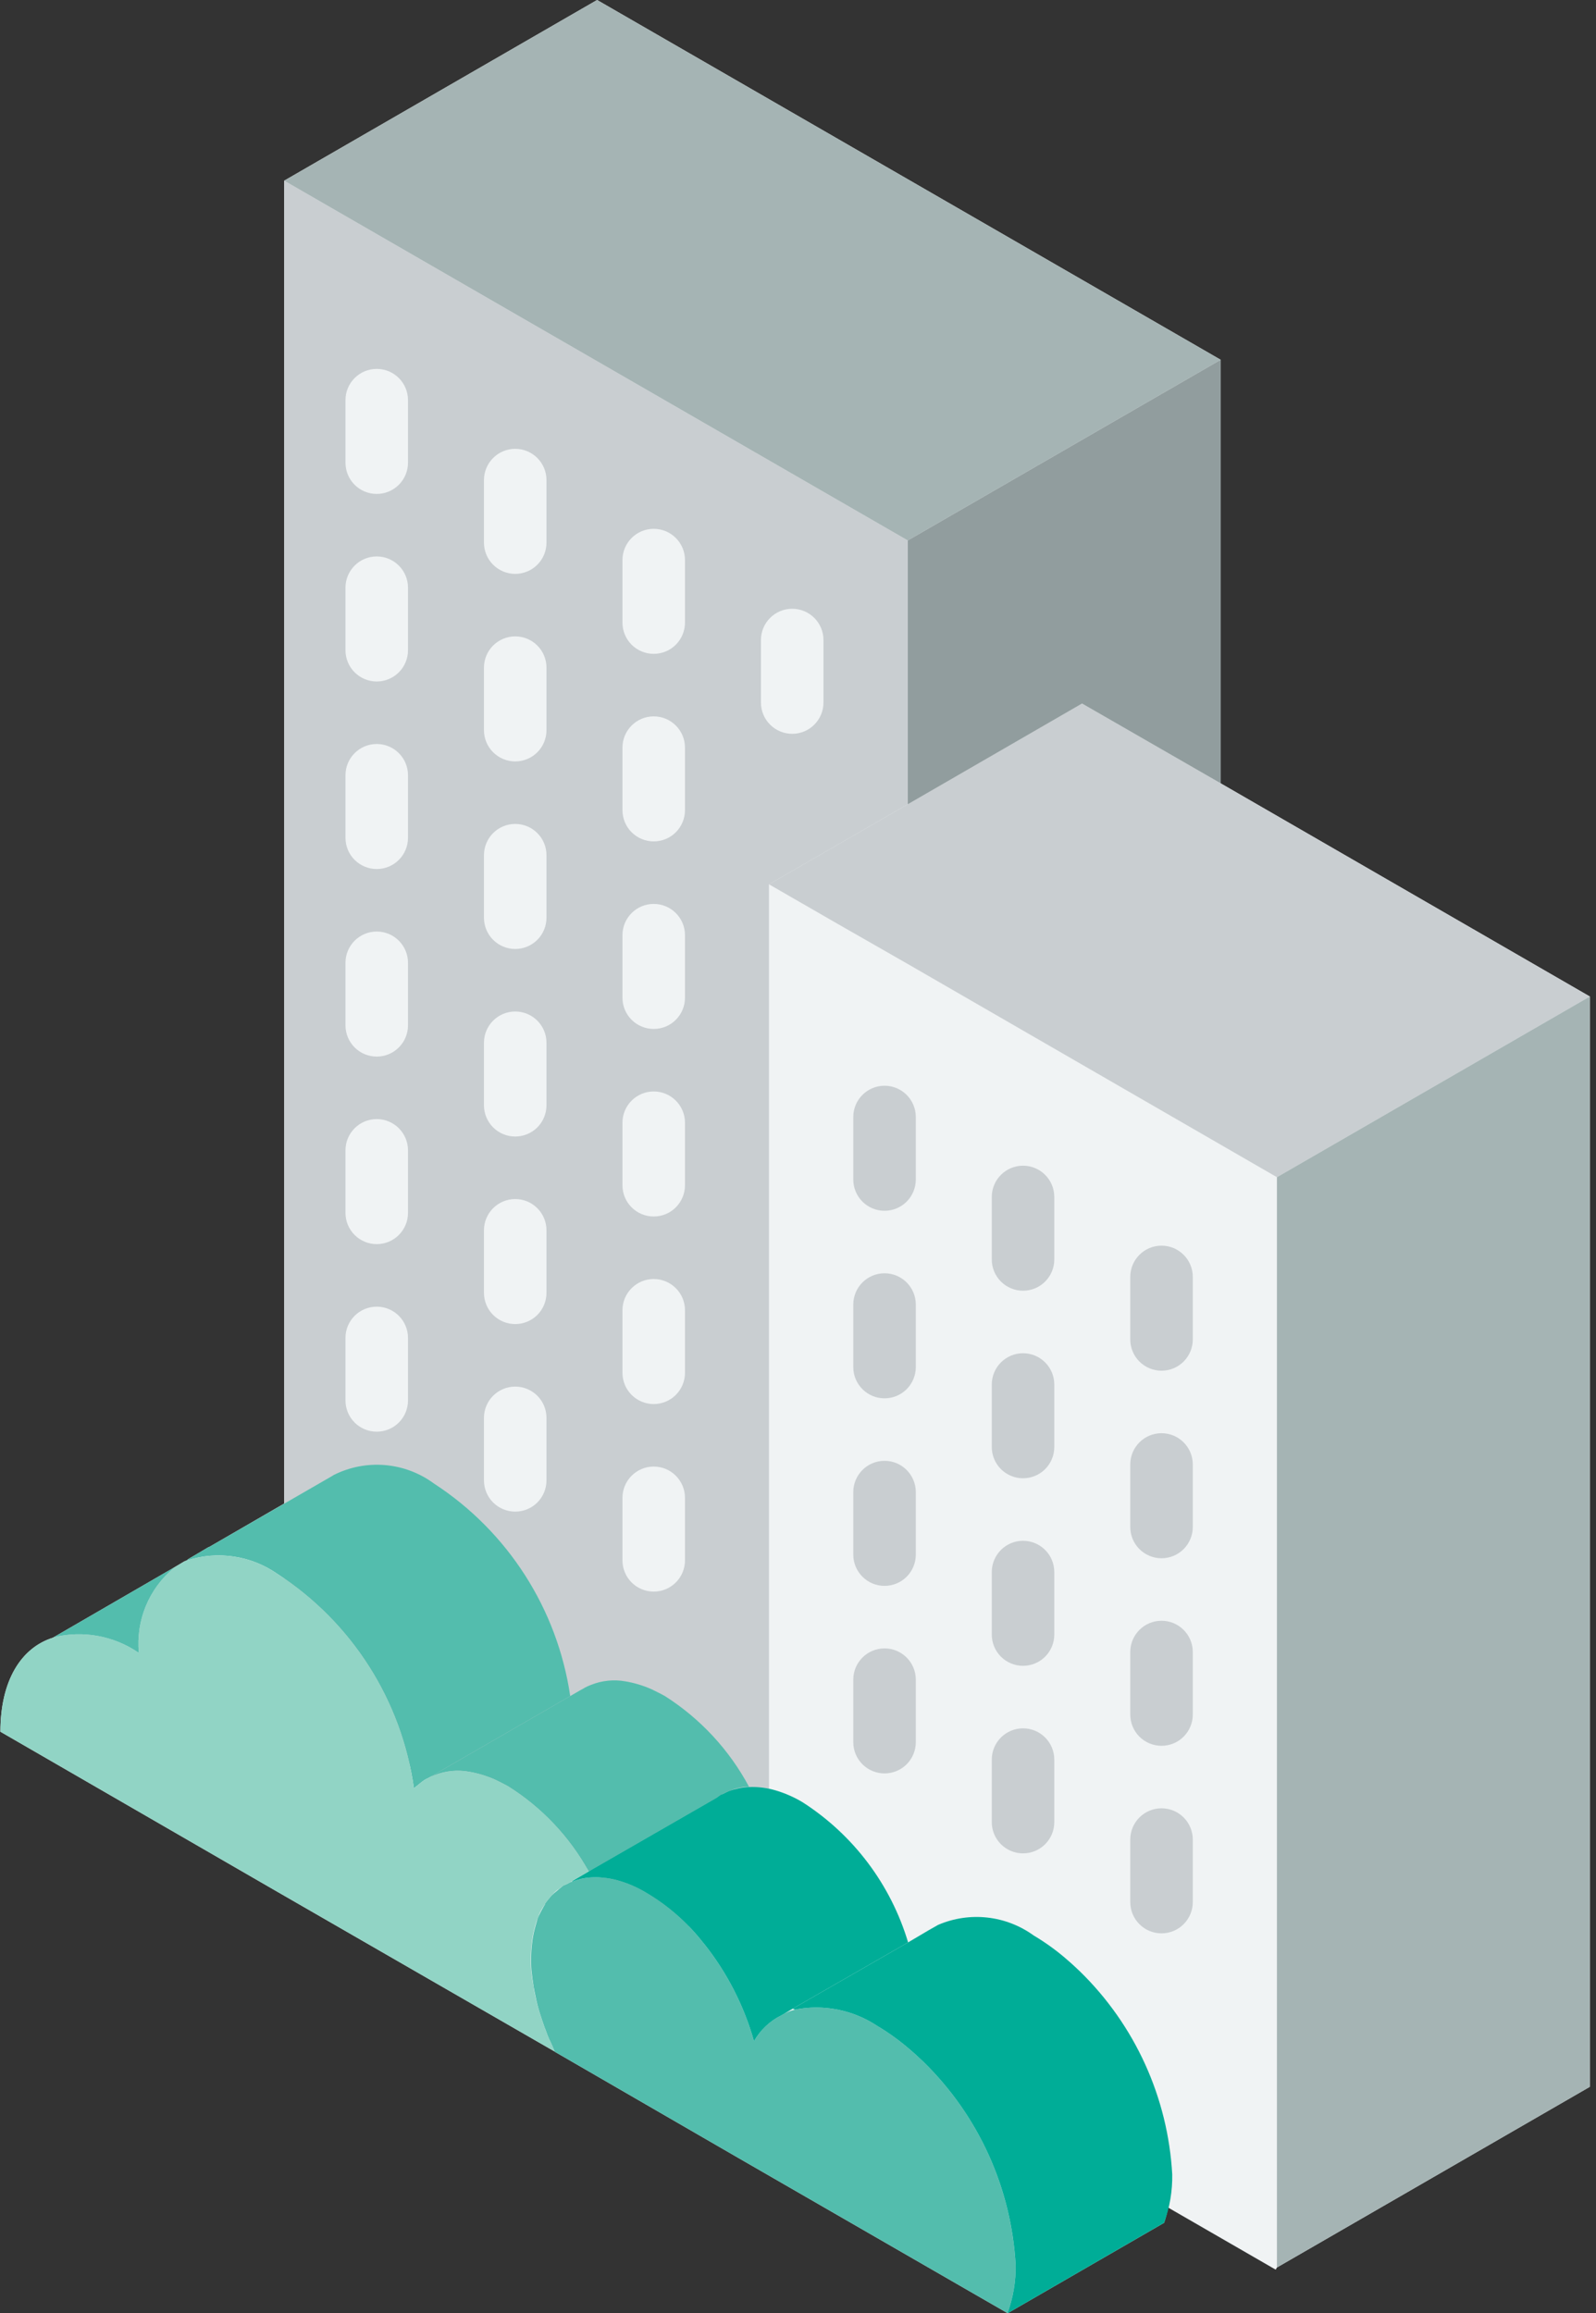 <?xml version="1.0" encoding="UTF-8"?>
<svg width="69px" height="100px" viewBox="0 0 69 100" version="1.1" xmlns="http://www.w3.org/2000/svg" xmlns:xlink="http://www.w3.org/1999/xlink">
    <rect x="0" y="0" width="69" height="100" fill="#333333" stroke="none"/>
    <!-- Generator: Sketch 49 (51002) - http://www.bohemiancoding.com/sketch -->
    <title>appartments</title>
    <desc>Created with Sketch.</desc>
    <defs></defs>
    <g id="Page-1" stroke="none" stroke-width="1" fill="none" fill-rule="evenodd">
        <g id="Экологические-исследования" transform="translate(-150, -357)" fill-rule="nonzero">
            <g id="Group-5" transform="translate(150, 357)">
                <g id="appartments">
                    <path d="M52.773,33.865 L52.773,15.554 L25.814,0 L12.287,7.811 L12.287,65 L9.044,66.878 L9.003,66.892 L8.179,67.378 L8.098,67.432 L8.084,67.459 L8.071,67.459 C8.044,67.473 8.03,67.473 8.003,67.486 L7.949,67.513 L7.517,67.77 L2.314,70.784 L2.3,70.797 C0.909,71.229 0.017,72.662 0.017,74.865 L11.99,81.784 L19.003,85.824 L23.976,88.689 L23.99,88.703 L31.909,93.284 L43.557,100 L43.571,100 L50.328,96.095 C50.402,95.878 50.461,95.657 50.503,95.432 L50.517,95.446 L55.152,98.121 L55.206,98.027 L68.733,90.216 L68.733,43.081 L52.773,33.865 Z" id="Shape" fill="#F0F3F4"></path>
                    <g id="Group" transform="translate(12.109, 7.617)" fill="#C9CED1">
                        <polygon id="Shape" points="27.137 15.748 27.137 27.153 21.137 30.613 21.137 69.721 17.637 75.707 0.178 65.504 0.178 0.194"></polygon>
                        <polygon id="Shape" points="56.624 35.464 43.097 43.275 27.137 34.058 24.137 32.342 21.137 30.613 27.137 27.153 34.664 22.802 34.678 22.802 40.664 26.248"></polygon>
                    </g>
                    <g id="Group" transform="translate(12.109, 0)" fill="#A5B4B4">
                        <polygon id="Shape" points="56.624 43.081 56.624 90.216 43.097 98.027 43.097 50.892"></polygon>
                        <polygon id="Shape" points="40.664 15.554 27.137 23.365 0.178 7.811 13.705 0"></polygon>
                    </g>
                    <polygon id="Shape" fill="#919D9E" points="52.774 15.554 52.774 33.865 46.787 30.419 46.774 30.419 39.247 34.77 39.247 23.365"></polygon>
                    <path d="M43.908,97.919 C43.921,98.628 43.802,99.334 43.557,100 L31.908,93.284 L23.989,88.703 L23.976,88.689 C23.922,88.541 23.841,88.365 23.773,88.216 L23.76,88.203 C23.692,88.041 23.625,87.878 23.571,87.716 L23.571,87.703 L23.557,87.689 C23.476,87.46 23.395,87.216 23.327,87 C23.256,86.769 23.197,86.535 23.152,86.297 L23.111,86.108 C23.098,86.04 23.084,85.959 23.071,85.892 C23.03,85.649 23.003,85.419 22.976,85.176 C22.962,85.013 22.962,84.838 22.962,84.689 C22.962,84.463 22.975,84.237 23.003,84.013 C23.003,83.987 23.017,83.932 23.017,83.892 C23.049,83.663 23.099,83.437 23.165,83.216 L23.246,82.932 C23.263,82.914 23.273,82.89 23.273,82.865 L23.395,82.622 C23.449,82.514 23.517,82.405 23.571,82.311 L23.571,82.284 C23.638,82.189 23.706,82.108 23.787,82.014 C23.82,81.967 23.861,81.926 23.908,81.892 C23.946,81.852 23.986,81.816 24.03,81.784 C24.138,81.694 24.246,81.604 24.354,81.514 C24.419,81.49 24.482,81.463 24.544,81.433 L24.638,81.379 C24.679,81.365 24.706,81.352 24.746,81.338 L24.76,81.338 C25.031,81.23 25.32,81.171 25.611,81.162 C26.004,81.147 26.397,81.198 26.773,81.311 C27.181,81.432 27.571,81.605 27.936,81.824 C28.896,82.39 29.739,83.133 30.422,84.014 L30.422,84.027 L30.436,84.027 C31.429,85.275 32.163,86.709 32.598,88.243 C32.873,87.759 33.287,87.368 33.787,87.122 L33.881,87.068 C34.035,86.985 34.199,86.921 34.368,86.878 C35.599,86.636 36.876,86.888 37.922,87.581 C38.461,87.902 38.967,88.272 39.436,88.689 C39.611,88.838 39.76,88.987 39.922,89.135 C42.303,91.461 43.725,94.595 43.908,97.919 Z" id="Shape" fill="#53BDAD"></path>
                    <path d="M50.679,94 C50.692,94.714 50.573,95.424 50.327,96.095 L43.571,100 L43.557,100 C43.802,99.334 43.921,98.628 43.909,97.919 C43.726,94.595 42.303,91.461 39.922,89.135 C39.76,88.987 39.611,88.838 39.436,88.689 C38.967,88.273 38.461,87.902 37.922,87.581 C36.876,86.888 35.599,86.636 34.368,86.878 L34.273,86.838 L39.26,83.973 L40.152,83.446 L40.557,83.216 C41.92,82.63 43.491,82.804 44.692,83.676 C45.231,83.996 45.738,84.367 46.206,84.784 C46.381,84.932 46.53,85.081 46.692,85.23 C49.071,87.552 50.493,90.681 50.679,94 Z" id="Shape" fill="#00AD97"></path>
                    <g id="Group" transform="translate(8.008, 63.281)" fill="#53BDAD">
                        <path d="M16.644,10.043 L10.63,13.516 L10.536,13.57 L10.482,13.597 C10.468,13.597 10.468,13.611 10.455,13.611 C10.412,13.628 10.371,13.651 10.333,13.678 C10.212,13.759 10.09,13.868 9.968,13.962 C9.941,13.989 9.914,14.003 9.887,14.03 C9.356,10.229 7.201,6.847 3.982,4.759 C2.842,3.966 1.397,3.751 0.076,4.178 L0.09,4.151 L0.171,4.097 L0.995,3.611 L1.036,3.597 L6.374,0.516 L6.414,0.489 C7.813,-0.218 9.491,-0.077 10.752,0.854 C13.945,2.929 16.091,6.276 16.644,10.043 Z" id="Shape"></path>
                        <path d="M24.374,13.962 C24.076,13.967 23.782,14.031 23.509,14.151 C23.409,14.185 23.314,14.23 23.225,14.286 C23.188,14.298 23.152,14.311 23.117,14.327 L23.117,14.34 L23.09,14.354 L22.982,14.435 L17.441,17.624 C16.613,16.125 15.418,14.861 13.968,13.949 C13.779,13.841 13.576,13.746 13.387,13.651 C13.029,13.493 12.652,13.38 12.266,13.313 C11.766,13.223 11.251,13.274 10.779,13.462 C10.732,13.486 10.682,13.504 10.63,13.516 L16.644,10.043 L17.063,9.8 L17.238,9.705 L17.252,9.692 C17.347,9.639 17.447,9.594 17.549,9.557 C18.021,9.369 18.536,9.317 19.036,9.408 C19.422,9.474 19.799,9.588 20.157,9.746 C20.347,9.841 20.549,9.935 20.738,10.043 C22.267,11.015 23.519,12.365 24.374,13.962 Z" id="Shape"></path>
                    </g>
                    <path d="M39.26,83.973 L34.273,86.838 L33.882,87.068 L33.787,87.122 C33.287,87.368 32.873,87.759 32.598,88.243 C32.164,86.709 31.429,85.275 30.436,84.027 L30.422,84.027 L30.422,84.014 C29.739,83.133 28.896,82.39 27.936,81.824 C27.572,81.605 27.181,81.432 26.774,81.311 C26.397,81.198 26.004,81.147 25.612,81.162 C25.32,81.171 25.032,81.23 24.76,81.338 L24.747,81.338 L24.733,81.324 L25.449,80.905 L30.99,77.716 L31.098,77.635 L31.125,77.622 L31.125,77.608 C31.16,77.592 31.196,77.579 31.233,77.568 C31.325,77.517 31.42,77.472 31.517,77.432 C31.795,77.331 32.087,77.272 32.382,77.257 C32.775,77.242 33.167,77.292 33.544,77.405 C33.952,77.527 34.342,77.699 34.706,77.919 C36.898,79.328 38.513,81.476 39.26,83.973 Z" id="Shape" fill="#00AD97"></path>
                    <path d="M25.449,80.905 L24.733,81.324 L24.638,81.379 L24.544,81.433 C24.482,81.463 24.419,81.49 24.354,81.514 C24.297,81.555 24.243,81.6 24.192,81.649 C24.128,81.68 24.069,81.721 24.017,81.771 C23.974,81.804 23.937,81.846 23.909,81.892 C23.865,81.929 23.824,81.97 23.787,82.014 C23.706,82.108 23.638,82.189 23.571,82.284 L23.571,82.311 C23.5,82.405 23.437,82.504 23.381,82.608 C23.337,82.69 23.301,82.776 23.273,82.865 C23.273,82.89 23.263,82.914 23.246,82.933 C23.207,83.02 23.175,83.11 23.152,83.203 C23.085,83.424 23.035,83.65 23.003,83.879 C23.003,83.919 22.99,83.973 22.99,84 C22.962,84.225 22.948,84.45 22.949,84.676 C22.949,84.825 22.949,85 22.962,85.162 C22.985,85.407 23.021,85.651 23.071,85.892 C23.073,85.961 23.082,86.028 23.098,86.095 C23.111,86.149 23.125,86.217 23.138,86.284 C23.189,86.526 23.252,86.765 23.328,87 C23.395,87.217 23.476,87.46 23.557,87.69 L23.571,87.703 L23.571,87.717 C23.625,87.879 23.692,88.041 23.76,88.203 L23.773,88.217 C23.841,88.365 23.922,88.541 23.976,88.69 L19.003,85.825 L11.99,81.784 L0.017,74.865 C0.017,72.662 0.908,71.23 2.3,70.798 L2.314,70.784 C3.584,70.47 4.927,70.716 6.003,71.46 C5.868,70.06 6.435,68.683 7.517,67.784 L7.517,67.771 L7.949,67.514 L8.003,67.487 C8.03,67.473 8.044,67.473 8.071,67.46 L8.084,67.46 C9.405,67.032 10.85,67.247 11.99,68.041 C15.209,70.129 17.364,73.511 17.895,77.311 C17.922,77.284 17.949,77.271 17.976,77.244 C18.098,77.149 18.219,77.041 18.341,76.96 C18.379,76.932 18.419,76.91 18.463,76.892 C18.476,76.892 18.476,76.879 18.49,76.879 L18.544,76.852 L18.638,76.798 C18.69,76.786 18.74,76.768 18.787,76.744 C19.259,76.556 19.774,76.504 20.273,76.595 C20.66,76.661 21.036,76.775 21.395,76.933 C21.584,77.028 21.787,77.122 21.976,77.23 C23.426,78.142 24.621,79.406 25.449,80.905 Z" id="Shape" fill="#91D4C5"></path>
                    <path d="M7.517,67.77 L7.517,67.784 C6.435,68.683 5.868,70.059 6.003,71.459 C4.927,70.716 3.584,70.47 2.314,70.784 L7.517,67.77 Z" id="Shape" fill="#53BDAD"></path>
                    <g id="Group" transform="translate(36.719, 46.875)" fill="#C9CED1">
                        <path d="M1.523,29.793 C1.164,29.793 0.82,29.651 0.567,29.398 C0.313,29.144 0.171,28.8 0.171,28.442 L0.171,25.739 C0.171,24.993 0.776,24.388 1.523,24.388 C2.269,24.388 2.874,24.993 2.874,25.739 L2.874,28.442 C2.874,28.8 2.732,29.144 2.479,29.398 C2.225,29.651 1.881,29.793 1.523,29.793 Z M1.523,21.685 C1.164,21.685 0.82,21.543 0.567,21.289 C0.313,21.036 0.171,20.692 0.171,20.334 L0.171,17.631 C0.171,16.885 0.776,16.279 1.523,16.279 C2.269,16.279 2.874,16.885 2.874,17.631 L2.874,20.334 C2.874,20.692 2.732,21.036 2.479,21.289 C2.225,21.543 1.881,21.685 1.523,21.685 Z M1.523,13.577 C1.164,13.577 0.82,13.435 0.567,13.181 C0.313,12.928 0.171,12.584 0.171,12.226 L0.171,9.523 C0.171,8.777 0.776,8.171 1.523,8.171 C2.269,8.171 2.874,8.777 2.874,9.523 L2.874,12.226 C2.874,12.584 2.732,12.928 2.479,13.181 C2.225,13.435 1.881,13.577 1.523,13.577 Z M1.523,5.469 C1.164,5.469 0.82,5.327 0.567,5.073 C0.313,4.82 0.171,4.476 0.171,4.117 L0.171,1.415 C0.171,0.668 0.776,0.063 1.523,0.063 C2.269,0.063 2.874,0.668 2.874,1.415 L2.874,4.117 C2.874,4.476 2.732,4.82 2.479,5.073 C2.225,5.327 1.881,5.469 1.523,5.469 Z" id="Shape"></path>
                        <path d="M7.51,33.249 C7.152,33.25 6.808,33.107 6.554,32.854 C6.301,32.6 6.158,32.257 6.159,31.898 L6.159,29.195 C6.159,28.449 6.764,27.844 7.51,27.844 C8.256,27.844 8.861,28.449 8.861,29.195 L8.861,31.898 C8.862,32.256 8.719,32.6 8.466,32.854 C8.212,33.107 7.868,33.25 7.51,33.249 Z M7.51,25.141 C7.152,25.141 6.808,24.999 6.554,24.746 C6.301,24.492 6.158,24.148 6.159,23.79 L6.159,21.087 C6.159,20.341 6.764,19.736 7.51,19.736 C8.256,19.736 8.861,20.341 8.861,21.087 L8.861,23.79 C8.862,24.148 8.719,24.492 8.466,24.746 C8.212,24.999 7.868,25.141 7.51,25.141 Z M7.51,17.033 C7.152,17.033 6.808,16.891 6.554,16.638 C6.301,16.384 6.158,16.04 6.159,15.682 L6.159,12.979 C6.159,12.233 6.764,11.628 7.51,11.628 C8.256,11.628 8.861,12.233 8.861,12.979 L8.861,15.682 C8.862,16.04 8.719,16.384 8.466,16.638 C8.212,16.891 7.868,17.033 7.51,17.033 Z M7.51,8.925 C7.152,8.925 6.808,8.783 6.554,8.529 C6.301,8.276 6.158,7.932 6.159,7.574 L6.159,4.871 C6.159,4.125 6.764,3.52 7.51,3.52 C8.256,3.52 8.861,4.125 8.861,4.871 L8.861,7.574 C8.862,7.932 8.719,8.276 8.466,8.529 C8.212,8.783 7.868,8.925 7.51,8.925 Z" id="Shape"></path>
                        <path d="M13.497,36.707 C13.139,36.707 12.795,36.565 12.541,36.311 C12.288,36.058 12.146,35.714 12.146,35.355 L12.146,32.653 C12.146,31.906 12.751,31.301 13.497,31.301 C14.244,31.301 14.849,31.906 14.849,32.653 L14.849,35.355 C14.849,35.714 14.706,36.058 14.453,36.311 C14.2,36.565 13.856,36.707 13.497,36.707 Z M13.497,28.599 C13.139,28.599 12.795,28.457 12.541,28.203 C12.288,27.95 12.146,27.606 12.146,27.247 L12.146,24.545 C12.146,23.798 12.751,23.193 13.497,23.193 C14.244,23.193 14.849,23.798 14.849,24.545 L14.849,27.247 C14.849,27.606 14.706,27.95 14.453,28.203 C14.2,28.457 13.856,28.599 13.497,28.599 Z M13.497,20.491 C13.139,20.491 12.795,20.348 12.541,20.095 C12.288,19.842 12.146,19.498 12.146,19.139 L12.146,16.437 C12.146,15.69 12.751,15.085 13.497,15.085 C14.244,15.085 14.849,15.69 14.849,16.437 L14.849,19.139 C14.849,19.498 14.706,19.842 14.453,20.095 C14.2,20.349 13.856,20.491 13.497,20.491 Z M13.497,12.383 C13.139,12.383 12.795,12.24 12.541,11.987 C12.288,11.734 12.146,11.39 12.146,11.031 L12.146,8.329 C12.146,7.582 12.751,6.977 13.497,6.977 C14.244,6.977 14.849,7.582 14.849,8.329 L14.849,11.031 C14.849,11.39 14.706,11.734 14.453,11.987 C14.2,12.24 13.856,12.383 13.497,12.383 Z" id="Shape"></path>
                    </g>
                    <g id="Group" transform="translate(14.844, 15.82)" fill="#F0F3F4">
                        <path d="M1.443,46.074 C1.085,46.074 0.741,45.932 0.487,45.679 C0.234,45.425 0.092,45.081 0.092,44.723 L0.092,42.02 C0.092,41.274 0.697,40.669 1.443,40.669 C2.19,40.669 2.795,41.274 2.795,42.02 L2.795,44.723 C2.795,45.081 2.653,45.425 2.399,45.679 C2.146,45.932 1.802,46.074 1.443,46.074 Z M1.443,37.966 C1.085,37.966 0.741,37.824 0.487,37.57 C0.234,37.317 0.092,36.973 0.092,36.614 L0.092,33.912 C0.092,33.165 0.697,32.56 1.443,32.56 C2.19,32.56 2.795,33.165 2.795,33.912 L2.795,36.614 C2.795,36.973 2.653,37.317 2.399,37.57 C2.146,37.824 1.802,37.966 1.443,37.966 Z M1.443,29.858 C1.085,29.858 0.741,29.716 0.487,29.462 C0.234,29.209 0.092,28.865 0.092,28.506 L0.092,25.804 C0.092,25.057 0.697,24.452 1.443,24.452 C2.19,24.452 2.795,25.057 2.795,25.804 L2.795,28.506 C2.795,28.865 2.653,29.209 2.399,29.462 C2.146,29.716 1.802,29.858 1.443,29.858 Z M1.443,21.75 C1.085,21.75 0.741,21.607 0.487,21.354 C0.234,21.101 0.092,20.757 0.092,20.398 L0.092,17.696 C0.092,16.949 0.697,16.344 1.443,16.344 C2.19,16.344 2.795,16.949 2.795,17.696 L2.795,20.398 C2.795,20.757 2.653,21.101 2.399,21.354 C2.146,21.608 1.802,21.75 1.443,21.75 Z M1.443,13.642 C1.085,13.642 0.741,13.499 0.487,13.246 C0.234,12.993 0.092,12.649 0.092,12.29 L0.092,9.588 C0.092,8.841 0.697,8.236 1.443,8.236 C2.19,8.236 2.795,8.841 2.795,9.588 L2.795,12.29 C2.795,12.649 2.653,12.993 2.399,13.246 C2.146,13.499 1.802,13.642 1.443,13.642 Z M1.443,5.533 C1.085,5.534 0.741,5.391 0.487,5.138 C0.234,4.884 0.092,4.541 0.092,4.182 L0.092,1.479 C0.092,0.733 0.697,0.128 1.443,0.128 C2.19,0.128 2.795,0.733 2.795,1.479 L2.795,4.182 C2.795,4.54 2.653,4.884 2.399,5.138 C2.146,5.391 1.802,5.534 1.443,5.533 Z" id="Shape"></path>
                        <path d="M7.431,49.53 C7.072,49.53 6.729,49.388 6.475,49.135 C6.221,48.881 6.079,48.538 6.079,48.179 L6.079,45.476 C6.079,44.73 6.685,44.125 7.431,44.125 C8.177,44.125 8.782,44.73 8.782,45.476 L8.782,48.179 C8.782,48.537 8.64,48.881 8.387,49.135 C8.133,49.388 7.789,49.53 7.431,49.53 Z M7.431,41.422 C7.072,41.422 6.729,41.28 6.475,41.027 C6.221,40.773 6.079,40.429 6.079,40.071 L6.079,37.368 C6.079,36.622 6.685,36.017 7.431,36.017 C8.177,36.017 8.782,36.622 8.782,37.368 L8.782,40.071 C8.782,40.429 8.64,40.773 8.387,41.027 C8.133,41.28 7.789,41.422 7.431,41.422 Z M7.431,33.314 C7.072,33.314 6.729,33.172 6.475,32.919 C6.221,32.665 6.079,32.321 6.079,31.963 L6.079,29.26 C6.079,28.514 6.685,27.909 7.431,27.909 C8.177,27.909 8.782,28.514 8.782,29.26 L8.782,31.963 C8.782,32.321 8.64,32.665 8.387,32.919 C8.133,33.172 7.789,33.314 7.431,33.314 Z M7.431,25.206 C7.072,25.206 6.729,25.064 6.475,24.81 C6.221,24.557 6.079,24.213 6.079,23.854 L6.079,21.152 C6.079,20.405 6.685,19.8 7.431,19.8 C8.177,19.8 8.782,20.405 8.782,21.152 L8.782,23.854 C8.782,24.213 8.64,24.557 8.387,24.81 C8.133,25.064 7.789,25.206 7.431,25.206 Z M7.431,17.098 C7.072,17.098 6.729,16.956 6.475,16.702 C6.221,16.449 6.079,16.105 6.079,15.746 L6.079,13.044 C6.079,12.297 6.685,11.692 7.431,11.692 C8.177,11.692 8.782,12.297 8.782,13.044 L8.782,15.746 C8.782,16.105 8.64,16.449 8.387,16.702 C8.133,16.956 7.789,17.098 7.431,17.098 Z M7.431,8.99 C7.072,8.99 6.729,8.847 6.475,8.594 C6.221,8.341 6.079,7.997 6.079,7.638 L6.079,4.936 C6.079,4.189 6.685,3.584 7.431,3.584 C8.177,3.584 8.782,4.189 8.782,4.936 L8.782,7.638 C8.782,7.997 8.64,8.341 8.387,8.594 C8.133,8.847 7.789,8.99 7.431,8.99 Z" id="Shape"></path>
                        <path d="M13.418,52.988 C13.06,52.988 12.716,52.846 12.462,52.592 C12.209,52.339 12.067,51.995 12.067,51.637 L12.067,48.934 C12.067,48.188 12.672,47.582 13.418,47.582 C14.164,47.582 14.77,48.188 14.77,48.934 L14.77,51.637 C14.77,51.995 14.627,52.339 14.374,52.592 C14.121,52.846 13.777,52.988 13.418,52.988 Z M13.418,44.88 C13.06,44.88 12.716,44.737 12.462,44.484 C12.209,44.231 12.067,43.887 12.067,43.528 L12.067,40.826 C12.067,40.079 12.672,39.474 13.418,39.474 C14.164,39.474 14.77,40.079 14.77,40.826 L14.77,43.528 C14.77,43.887 14.627,44.231 14.374,44.484 C14.121,44.737 13.777,44.88 13.418,44.88 Z M13.418,36.771 C13.06,36.772 12.716,36.629 12.462,36.376 C12.209,36.123 12.067,35.779 12.067,35.42 L12.067,32.717 C12.067,31.971 12.672,31.366 13.418,31.366 C14.164,31.366 14.77,31.971 14.77,32.717 L14.77,35.42 C14.77,35.779 14.627,36.122 14.374,36.376 C14.121,36.629 13.777,36.772 13.418,36.771 Z M13.418,28.663 C13.06,28.664 12.716,28.521 12.462,28.268 C12.209,28.014 12.067,27.671 12.067,27.312 L12.067,24.609 C12.067,23.863 12.672,23.258 13.418,23.258 C14.164,23.258 14.77,23.863 14.77,24.609 L14.77,27.312 C14.77,27.671 14.627,28.014 14.374,28.268 C14.121,28.521 13.777,28.664 13.418,28.663 Z M13.418,20.555 C13.06,20.555 12.716,20.413 12.462,20.16 C12.209,19.906 12.067,19.562 12.067,19.204 L12.067,16.501 C12.067,15.755 12.672,15.15 13.418,15.15 C14.164,15.15 14.77,15.755 14.77,16.501 L14.77,19.204 C14.77,19.562 14.627,19.906 14.374,20.16 C14.121,20.413 13.777,20.556 13.418,20.555 Z M13.418,12.447 C13.06,12.447 12.716,12.305 12.462,12.052 C12.209,11.798 12.067,11.454 12.067,11.096 L12.067,8.393 C12.067,7.647 12.672,7.042 13.418,7.042 C14.164,7.042 14.77,7.647 14.77,8.393 L14.77,11.096 C14.77,11.454 14.627,11.798 14.374,12.052 C14.121,12.305 13.777,12.447 13.418,12.447 Z" id="Shape"></path>
                        <path d="M19.405,15.904 C19.047,15.904 18.703,15.761 18.45,15.508 C18.196,15.255 18.054,14.911 18.054,14.552 L18.054,11.849 C18.054,11.103 18.659,10.498 19.405,10.498 C20.152,10.498 20.757,11.103 20.757,11.849 L20.757,14.552 C20.757,14.911 20.615,15.254 20.361,15.508 C20.108,15.761 19.764,15.904 19.405,15.904 Z" id="Shape"></path>
                    </g>
                </g>
            </g>
        </g>
    </g>
</svg>